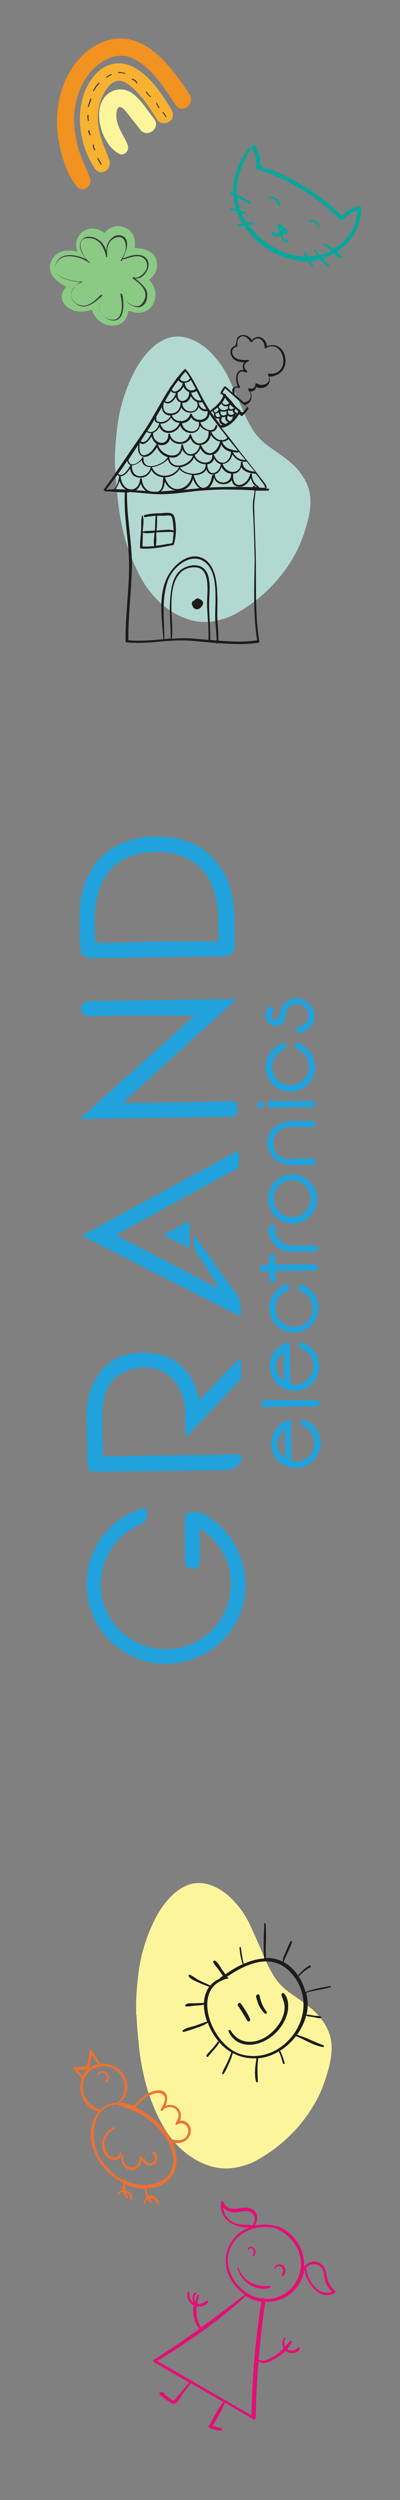 <?xml version="1.0" encoding="utf-8"?>
<!-- Generator: Adobe Illustrator 25.0.1, SVG Export Plug-In . SVG Version: 6.00 Build 0)  -->
<svg version="1.1" id="Layer_1" xmlns="http://www.w3.org/2000/svg" xmlns:xlink="http://www.w3.org/1999/xlink" x="0px" y="0px"
	 viewBox="0 0 113.4 708.7" style="enable-background:new 0 0 113.4 708.7;" xml:space="preserve">
<rect x="0" y="0" width="113.4" height="708.7" fill="#808080" stroke="none"/>
<style type="text/css">
	.st0{fill:#21A2DC;}
	.st1{fill:#B2D8D2;}
	.st2{fill:#FDF59C;}
	.st3{fill:#8ACA85;}
	.st4{fill:#3C3C3B;}
	.st5{fill:#F29220;}
	.st6{fill:#F8B231;}
	.st7{fill:#1D1C1A;}
	.st8{fill:#E30F75;}
	.st9{fill:#00A89C;}
	.st10{fill:#ED7131;}
</style>
<path class="st0" d="M55.2,287.9c-6.2,0-12.2,0-18.2,0c-3.8,0-7.6,0.1-11.4,0.2c-1.6,0-2.6-0.8-2.6-2.1s0.9-2.2,2.5-2.2
	c13.6-0.2,27.1-0.4,40.6-0.6c0.2,0,0.4,0,0.9,0.1l-31.9,29.1c0.6,0.3,1.2,0.4,1.9,0.3c9.6-0.1,19.2-0.3,28.7-0.5
	c1.2,0,1.5,0.3,1.5,1.5c0,2.8,0,2.9-2.8,2.9l-40.6,0.6h-1.2L55.2,287.9z"/>
<path class="st0" d="M52.5,407.2c0-2.3,0-4.3,0-6.3c0-1.1-0.1-2.1-0.2-3.1c-1.5-8.1-8.5-12.1-16.2-9.2c-4.7,1.8-6.7,5.7-7,10.4
	c-0.3,4.3,0,8.6,0.1,12.9c0,1.2,0.8,1,1.4,0.9c7.6-0.1,15.2-0.2,22.7-0.3c4.7-0.1,9.4-0.1,14.1-0.2c1.4,0,1.4,0.5,1,1.5
	c-0.6,1.7-2.1,2.8-3.9,2.9c-1.7,0.1-3.3,0.1-5,0.1c-10.6,0.2-21.3,0.3-31.9,0.4c-2.3,0-2.8-0.4-2.8-2.6c-0.1-4.8-0.2-9.5-0.2-14.3
	c0-3.6,1-7.1,3-10.1c3.6-5.7,9-7.2,15.3-6.6c6.6,0.6,11.4,4.9,13.1,11.5c0.1,0.5,0.3,1.1,0.5,1.9l5.9-6.2c1.9-2.1,3.9-4.1,6-5.9v5.6
	c0,0.4-0.3,0.6-0.5,0.9c-4.9,5.2-9.8,10.4-14.8,15.6C52.9,407,52.7,407.1,52.5,407.2z"/>
<path class="st0" d="M22.6,262.6c-0.2-3.4,0-6.7,0.8-10c2.5-9.4,9.4-14.9,19.5-15.4c6.8-0.3,13.1,1.1,17.9,6.5
	c3.8,4.2,5.3,9.4,5.6,14.9c0.2,3.2,0.1,6.3,0.1,9.5c0.2,1.5-0.9,2.8-2.5,3c-0.2,0-0.4,0-0.5,0c-12.5,0.2-25.1,0.4-37.6,0.5
	c-2.1,0-3.1-1.1-3.2-3.1S22.6,264.6,22.6,262.6z M44.5,266.9h16.2c0.6,0,1.4,0.2,1.3-0.9c-0.2-3.5,0.1-7-0.6-10.5
	c-1.3-6.8-4.8-11.6-11.8-13.4c-2.6-0.6-5.3-0.7-7.9-0.4c-7.5,0.8-12.3,5-14.1,12.3c-1,4-0.7,8-0.7,12c0,0.2,0,0.4,0.1,0.7
	c0,0.1,0.1,0.3,0.2,0.4C27.6,267.6,42.9,266.9,44.5,266.9z"/>
<path class="st0" d="M52.4,436.5c0-1.9,0-3.8,0-5.7c0-1.4,0.7-2.1,2.1-2.2c1.4-0.1,2.8,0.2,4,1c9.2,5.6,13.3,16.8,9.9,27
	c-4.1,11.7-17,17.9-28.8,13.8s-17.9-17-13.8-28.8c2.3-6.6,7.6-11.7,14.2-13.9c1.2-0.4,1.5-0.3,1.6,1.1c0.1,1.9-0.4,2.8-2.2,3.6
	c-9.3,4.2-13.4,15.1-9.2,24.3c3,6.7,9.8,11,17.2,10.8c8.9-0.1,16.4-6.6,17.8-15.4c1.1-7.2-1.4-13.2-7.1-17.8
	c-0.4-0.3-0.8-0.9-1.3-0.6s-0.2,0.8-0.2,1.2c0,2.4,0.1,4.8,0.1,7.2c0,1.7-0.8,2.7-2.1,2.7s-2.1-1-2.2-2.7
	C52.5,440.3,52.5,438.4,52.4,436.5L52.4,436.5z"/>
<path class="st0" d="M61.8,364.7c-1.8-2.9-3.6-5.9-5.6-8.8c-1.1-1.6-1.5-3.6-1.2-5.5c0.5-0.1,0.5,0.4,0.7,0.6
	c3.7,5.1,7.2,10.4,11.1,15.4c1.6,2.1,1.5,4.3,1.4,6.8l-45-22.9l44.5-24.2c0,1.7,0,3.1,0,4.5c0,0.8-0.8,0.9-1.3,1.1l-32.1,17.6
	c-0.4,0.2-0.9,0.5-1.5,0.8c3,1.5,5.8,3,8.7,4.5L61.4,365l0.4,0.1L61.8,364.7z"/>
<path class="st0" d="M90.5,387.3c0,3.9-3.1,7-7,7s-7-3.1-7-7c0-2.8,1.7-5.4,4.4-6.5c1-0.4,1.3-0.3,1.3,0.8c0,3.2,0.1,6.3,0.1,9.5
	c0,1.2,0.5,1.5,1.5,1.4c2.9-0.1,5.1-2.6,5-5.5c-0.1-1.7-1-3.2-2.4-4.1c-0.3-0.2-0.6-0.4-0.9-0.5c-0.8-0.4-0.7-1.1-0.5-1.7
	s0.8-0.1,1.2,0.1C88.8,381.9,90.5,384.4,90.5,387.3z M80.4,391.4v-8.1c-2.2,1.6-2.8,4.6-1.2,6.9C79.6,390.6,80,391,80.4,391.4z"/>
<path class="st0" d="M76.9,409.3c0-2.9,1.8-5.5,4.4-6.6c1-0.4,1.2-0.2,1.2,0.8c0,3.2,0.1,6.3,0.1,9.5c0,1.3,0.6,1.5,1.6,1.4
	c2.2-0.2,4.1-1.7,4.7-3.9c0.6-2.2-0.3-4.5-2.2-5.8c-0.3-0.2-0.6-0.3-0.9-0.5c-0.8-0.4-0.6-1.1-0.4-1.6s0.8-0.1,1.1,0
	c3.6,1.4,5.4,5.5,3.9,9.1s-5.5,5.4-9.1,3.9C78.6,414.8,76.9,412.2,76.9,409.3L76.9,409.3z M80.8,405.2c-2.9,2.4-2.8,6.2,0,8.1V405.2
	z"/>
<path class="st0" d="M82.8,332.9c3.9,0,7,3.1,7.1,6.9c0,3.9-3.1,7-6.9,7.1c-3.8,0-7-3.1-7-6.9c-0.1-3.8,2.9-7,6.7-7.1
	C82.7,332.9,82.7,332.9,82.8,332.9z M82.9,334.6c-2.9,0-5.2,2.2-5.3,5.1s2.2,5.2,5.1,5.3s5.2-2.2,5.3-5.1v-0.1
	C88.1,337,85.8,334.7,82.9,334.6C83,334.7,83,334.6,82.9,334.6z"/>
<path class="st0" d="M89.3,302.5c0,3.9-3.1,7-7,7s-7-3.1-7-7c0-2.8,1.7-5.4,4.3-6.5c0.4-0.2,1-0.8,1.4-0.1c0.3,0.6,0.1,1.3-0.5,1.6
	c-0.1,0-0.1,0.1-0.2,0.1c-3.4,1.9-4.2,5.8-1.7,8.4c1.4,1.5,3.5,2,5.4,1.3c1.9-0.6,3.3-2.3,3.5-4.3c0.3-2.1-0.6-4.1-2.5-5.2
	c-0.3-0.2-0.6-0.3-0.9-0.5c-0.5-0.4-0.6-1.1-0.3-1.6c0.2-0.5,0.7,0,1,0.1C87.5,297,89.3,299.6,89.3,302.5z"/>
<path class="st0" d="M90.3,370.7c0,3.9-3.1,7-6.9,7.1s-7-3.1-7.1-6.9c0-2.8,1.6-5.4,4.2-6.5c0.4-0.2,1.1-0.8,1.4,0
	c0.3,0.6,0.1,1.3-0.5,1.6c-0.1,0-0.1,0.1-0.2,0.1c-2.4,1-3.6,3.6-2.9,6.1c0.6,2.3,2.6,3.9,5,3.9c2.9,0.1,5.3-2.2,5.3-5.1
	c0-1.8-0.9-3.6-2.5-4.5c-0.3-0.2-0.6-0.3-0.9-0.5c-0.8-0.4-0.6-1.1-0.4-1.6s0.8-0.1,1.2,0C88.5,365.4,90.3,367.9,90.3,370.7z"/>
<path class="st0" d="M85.5,328.4c1,0,2,0,3,0c0.6,0,1,0.1,1,0.9s-0.4,0.9-1,0.9c-2,0-4,0.1-6,0.1c-0.9,0-1.7-0.2-2.5-0.5
	c-2.4-0.8-4.1-3.1-4.3-5.6c0-2.6,1.6-4.9,4-5.8c2.9-1.1,6.1-0.5,9.1-0.6c0.7,0,0.5,0.6,0.6,1c0,0.6-0.4,0.7-0.9,0.7
	c-1.6,0-3.2,0-4.8,0c-0.6,0-1.1,0-1.7,0.1c-2.5,0-4.5,2-4.5,4.5s2,4.5,4.5,4.5C83.2,328.4,84.3,328.3,85.5,328.4L85.5,328.4z"/>
<path class="st0" d="M89.2,287.8c0,2.3-1.6,4.4-3.8,4.9c-0.5,0.1-1.2,0.6-1.4-0.5c-0.1-0.8,0.2-1.1,1-1.3c1.7-0.3,2.8-2,2.4-3.7l0,0
	c-0.3-1.7-2-2.8-3.7-2.5c-1.3,0.2-2.3,1.1-2.6,2.4c-0.1,0.4-0.2,0.9-0.2,1.3c-0.1,1.3-1,2.3-2.3,2.4c-1.2,0.3-2.4-0.3-3-1.5
	c-0.7-1.1-0.5-2.6,0.4-3.5c0.3-0.3,0.6-0.9,1-0.3c0.3,0.4,1.1,0.7,0.4,1.3c-0.5,0.5-0.7,1-0.3,1.6c0.2,0.4,0.7,0.6,1.2,0.5
	c0.8-0.2,0.9-0.9,1-1.7c0.4-2.7,3-4.6,5.7-4.2C87.3,283.7,89,285.5,89.2,287.8L89.2,287.8z"/>
<path class="st0" d="M77.3,363.4c-0.8,0.1-1-0.3-0.9-1c0.2-1.4-0.2-2.3-1.9-2c-0.6,0.1-0.9-0.2-0.9-0.9s0.2-1,0.8-0.9
	c1.7,0.3,2.1-0.5,1.9-2c-0.1-0.6,0-1,0.8-1.1s1,0.4,0.9,1.1c-0.2,1.6,0.4,2,2,1.9c2.8-0.1,5.7-0.1,8.6-0.1c0.6,0,1.3-0.3,1.4,0.8
	s-0.8,1-1.4,1c-2.9,0-5.7,0.2-8.6,0.1c-1.5,0-2.2,0.3-1.9,1.9C78.2,362.8,78.3,363.5,77.3,363.4z"/>
<path class="st0" d="M82.4,396.9c4.3,0,6.5,0,7.1,0s1,0.1,1,0.9s-0.3,0.9-1,0.9c-4.8,0-9.5,0.1-14.3,0.2c-0.7,0-1.1-0.1-1.1-1
	c0-0.3,0.1-0.5,0.2-0.7c0.2-0.2,0.4-0.3,0.7-0.3C77.6,396.8,82.4,396.9,82.4,396.9z"/>
<path class="st0" d="M85.7,354.8c-1.5,0.2-3,0.1-4.5-0.1c-2.9-0.6-5-3.1-5.1-6.1c0-0.7,0-1.2,1-1.3s0.9,0.6,0.9,1.2
	c0,2.5,2.1,4.5,5,4.6c1.9,0,3.9,0,5.9,0c0.5,0,1.1-0.1,1.1,0.8s-0.4,1-1.1,1C87.8,354.8,86.7,354.8,85.7,354.8z"/>
<path class="st0" d="M46.3,350.1l7.4-4v7.7L46.3,350.1z"/>
<path class="st0" d="M82.6,312.1c1.8,0,3.7,0,5.6,0c0.6,0,1.2-0.1,1.2,0.8s-0.4,1-1.1,1c-1.4,0-10.7,0.1-11.4,0.1
	c-0.3,0-0.6-0.1-0.9-0.2c-0.2-0.2-0.3-0.4-0.3-0.7c0-0.3,0.1-0.5,0.2-0.7c0.3-0.3,0.7-0.4,1.1-0.3c1.8,0,2.7,0,3,0
	S81.1,312.1,82.6,312.1z"/>
<path class="st0" d="M73.9,312.3c0.7-0.1,0.8,0.3,0.8,0.9c0.1,0.8-0.4,0.8-1,0.9c-0.8,0-0.7-0.5-0.8-1
	C72.9,312.4,73.3,312.3,73.9,312.3z"/>
<path class="st0" d="M61.8,364.7v0.4l-0.4-0.1L61.8,364.7z"/>
<g>
	<path class="st1" d="M32.6,131.9c-0.1-3.5,0.2-7,0.6-10.5c0.3-2.4,0.7-4.7,1.4-7.1c1-3.6,2.4-7.1,4.3-10.4c1.1-1.8,2.3-3.5,4-5.1
		c0.9-0.9,2-1.7,3.2-2.3c2.2-1.2,4.6-1.4,7-0.7c1.7,0.5,3.2,1.3,4.5,2.3c1.6,1.1,2.8,2.5,4,3.9c1.6,2,2.8,4.1,3.8,6.4
		c1.2,2.7,2.4,5.4,3.5,8c0.6,1.4,1.2,2.8,2,4.1c0.8,1.5,1.8,3,3.2,4.3c0.8,0.8,1.7,1.5,2.6,2.1c1.4,1,2.9,2,4.3,3.1
		c1.9,1.4,3.5,3,4.7,4.8c1.4,2.1,2.2,4.3,2.3,6.7c0.1,1.9-0.2,3.8-0.6,5.6c-0.8,3.1-1.8,6.2-3.3,9.2c-2.3,4.4-5.3,8.4-9.2,11.9
		c-2.3,2.1-4.8,3.9-7.6,5.5c-1.3,0.8-2.7,1.4-4.2,1.8c-3.7,1.2-7.4,1.1-11-0.4c-2.4-0.9-4.4-2.3-6.2-3.8c-2.5-2.2-4.4-4.7-5.9-7.4
		c-2.2-4-3.8-8.2-4.9-12.5c-0.8-3.3-1.4-6.5-1.7-9.8c-0.3-2.9-0.6-5.8-0.7-8.7C32.6,132.6,32.6,132.2,32.6,131.9z"/>
</g>
<g>
	<path class="st2" d="M38.6,570.3c-0.1-3.5,0.2-7,0.6-10.5c0.3-2.4,0.7-4.7,1.4-7.1c1-3.6,2.4-7.1,4.3-10.4c1.1-1.8,2.3-3.5,4-5.1
		c0.9-0.9,2-1.7,3.2-2.3c2.2-1.2,4.6-1.4,7-0.7c1.7,0.5,3.2,1.3,4.5,2.3c1.6,1.1,2.8,2.5,4,3.9c1.6,2,2.8,4.1,3.8,6.4
		c1.2,2.7,2.4,5.4,3.5,8c0.6,1.4,1.2,2.8,2,4.1c0.8,1.5,1.8,3,3.2,4.3c0.8,0.8,1.7,1.5,2.6,2.1c1.4,1,2.9,2,4.3,3.1
		c1.9,1.4,3.5,3,4.7,4.8c1.4,2.1,2.2,4.3,2.3,6.7c0.1,1.9-0.2,3.8-0.6,5.6c-0.8,3.1-1.8,6.2-3.3,9.2c-2.3,4.4-5.3,8.4-9.2,11.9
		c-2.3,2.1-4.8,3.9-7.6,5.5c-1.3,0.8-2.7,1.4-4.2,1.8c-3.7,1.2-7.4,1.1-11-0.4c-2.4-0.9-4.4-2.3-6.2-3.8c-2.5-2.2-4.4-4.7-5.9-7.4
		c-2.2-4-3.8-8.2-4.9-12.5c-0.8-3.3-1.4-6.5-1.7-9.8c-0.3-2.9-0.6-5.8-0.7-8.7C38.5,571,38.6,570.7,38.6,570.3z"/>
</g>
<g>
	<g>
		<path class="st3" d="M42.3,79.3c1.4-1,2.3-2.5,2.2-4.4c-0.1-3.5-3.2-4.5-6.3-4.6c0.3-2.5-0.3-4.9-3.1-5.9
			c-2.3-0.8-4.2,0.1-5.5,1.7c-0.3-0.2-0.5-0.4-0.8-0.6c-2-1.1-4.6-0.9-6.1,0.9c-1.3,1.6-1.4,3.4-0.7,5c-2.9-0.8-5.8-0.5-7.3,2.3
			c-1.8,3.4,0.9,6,4.1,7.6c-1.5,1.7-2,3.7,0.1,5.6c2,1.7,4.7,1.7,7.1,0.9c0.9,2.5,2.9,4.5,5.9,4.5c2.9,0,4.2-1.9,4.5-4.2
			c2.8,1,5.7,0.9,7.2-2.3c1-2.1,0.4-4.5-1.1-6.3C42.4,79.4,42.3,79.3,42.3,79.3z"/>
	</g>
	<g>
		<path class="st4" d="M38.3,78.9c2.4,0.5,4.7-3.2,3.5-5.2c-0.7-1.3-2.3-1.6-3.7-1.4c-0.9,0.1-1.7,0.4-2.5,0.7
			c-0.2,0.1-0.5,0.1-0.8,0.2c1.1-2,2.4-5.9-0.7-6.5c-1.2-0.3-2.6,0.7-3.2,1.7c-0.6,0.9-0.8,1.9-0.7,2.9c-0.4-1.3-1-2.4-2.1-3.2
			c-1.1-0.8-2.8-1.4-4.1-0.7c-2.4,1.3-1.1,4.4,0.5,6.1c-2.9-1.4-7.5-2.2-8.7,1.4c-1.3,3.8,4.2,4.9,7.1,5c-2.2,1.2-3.9,4-1.6,6
			c2.7,2.4,5.5-0.1,7.6-2c-0.7,1.3-1.1,2.7-0.6,4.1c0.5,1.3,1.9,2.6,3.3,2.8c3.7,0.6,3.6-4.2,3.2-6.8c0.9,2.1,4.3,4.3,6.1,2.3
			c0.9-1,1.1-2.9,0.6-4.1C40.7,80.9,39.4,79.8,38.3,78.9z M41,84.8c-0.4,0.9-1.1,2-2.1,2c-0.8,0-1.5-0.2-2.2-0.7
			c-1-0.6-1.8-1.5-2.1-2.7c0-0.1-0.2-0.1-0.2-0.1c-0.1-0.1-0.3-0.1-0.3,0.1c0.6,2.2,1.2,7.8-2.7,7.2c-1.4-0.2-2.7-1.4-3.1-2.7
			c-0.5-1.5,0-2.9,0.7-4.1c0.1-0.1-0.1-0.2-0.2-0.2c0-0.1-0.1-0.1-0.2,0C27,85,25.4,87,23,86.6c-1.5-0.3-2.7-1.4-2.8-3
			c-0.1-1.8,1.6-3.1,3-3.6l0,0c0.1,0,0.2-0.2,0.1-0.2c0,0-0.1-0.1-0.1,0l0,0c-2.5,0-9.3-1.1-7.2-5.2c1.7-3.2,6.5-1.9,9-0.3
			c0.1,0.1,0.1,0.1,0.2,0.2h0.1l0,0c0.1,0.1,0.3-0.1,0.1-0.2c-0.1-0.1-0.2-0.1-0.3-0.2c-1.9-1.7-4.2-6.9,0.4-6.6
			c2.8,0.2,4.1,2.9,4.6,5.3c0,0.1,0.2,0.1,0.2,0.1c0.1,0,0.1-0.1,0.1-0.1c-0.2-2.3,0.1-4.8,2.7-5.5c2.2-0.6,2.8,1.9,2.5,3.5
			c-0.2,1.1-0.8,2.1-1.4,3c-0.1,0.1,0,0.2,0.1,0.2c0,0,0,0,0.1,0s0.1,0,0.2,0c0,0,0,0,0-0.1c0.1-0.1,0-0.2-0.1-0.2c0,0,0,0,0-0.1
			c0.4-0.1,1.1-0.2,1.3-0.3c0.3-0.1,0.7-0.2,1-0.3c1.1-0.3,2.4-0.6,3.4-0.1c1.5,0.7,1.9,2.4,1.1,3.8c-0.6,1-2.1,2.4-3.4,1.9
			c-0.1,0-0.1,0-0.2,0.1c-0.1,0-0.2,0.2,0,0.3C39.5,80.2,42,82.3,41,84.8z"/>
	</g>
</g>
<g>
	<g>
		<g>
			<path class="st5" d="M29.2,11.9c-9.4,3.8-13.6,14.8-13,24.3c0.4,5.5,2.1,12.2,5.5,16.6c1.6,2.1,4.6,0,3.8-2.3
				c-0.9-2.6-2.3-5.1-3.1-7.8c-0.8-2.6-1.3-5.4-1.4-8.2c-0.1-5,1.4-10.1,4.6-14c2.8-3.4,7.6-6,11.9-4C43,19,46.6,25,49.8,29.8
				c1.8,2.7,5.7-0.5,3.9-3.1C48.4,18.7,40.3,7.5,29.2,11.9z"/>
		</g>
		<g>
			<path class="st6" d="M26.6,21.6c-5.9,7.1-4.7,19,0.4,26.3c1.6,2.3,4.8,0,4-2.4c-1.2-3.6-2.9-6.7-3.2-10.5
				c-0.3-3.2,0.3-6.6,2.1-9.3c0.8-1.3,2-2.7,3.6-2.8c1.5-0.1,2.9,0.9,3.9,1.8c2.9,2.5,5.2,6.1,7.2,9.3c0.7,1.2,2.5,1.1,3.5,0.4
				c1.2-0.9,1.1-2.4,0.4-3.5c-2.5-4.1-5.7-9-10-11.5C34.3,16.8,29.7,17.8,26.6,21.6z"/>
		</g>
		<g>
			<path class="st2" d="M29.4,27.9c-3.1,4.5-0.3,13.3,4.4,15.7c1.5,0.8,3-1.1,2.4-2.5c-1.2-3.1-3.8-5.9-3.1-9.6
				c0.5-2.4,2.2-0.5,3,0.6c1.2,1.6,2.5,3.1,3.7,4.7c2,2.5,5.9-0.6,3.9-3.1s-3.9-5.8-6.6-7.5C34.6,24.6,31.2,25.3,29.4,27.9z"/>
		</g>
	</g>
	<g>
		<path class="st4" d="M27.6,45c0.3,0.5,0.6,1.1,0.9,1.6c0.1,0.2,0.3,0,0.3-0.1c-0.3-0.5-0.6-1.1-0.9-1.6
			C27.7,44.7,27.5,44.8,27.6,45z"/>
	</g>
	<g>
		<path class="st4" d="M26.3,41.1c0,0.6,0.1,1.1,0.5,1.5c0.1,0.1,0.3,0,0.2-0.2c-0.3-0.4-0.4-0.9-0.4-1.3
			C26.5,40.9,26.3,40.9,26.3,41.1z"/>
	</g>
	<g>
		<path class="st4" d="M25,37.1c0,0.4,0.2,0.8,0.4,1.2c0.1,0.2,0.3,0.1,0.3-0.1c-0.2-0.4-0.3-0.7-0.3-1.2C25.2,36.9,25,36.9,25,37.1
			z"/>
	</g>
	<g>
		<path class="st4" d="M24.8,32.6c-0.1,0.5,0,1.1,0.1,1.6c0,0.2,0.3,0.1,0.3,0c-0.1-0.5-0.1-1-0.1-1.5
			C25.1,32.5,24.8,32.5,24.8,32.6z"/>
	</g>
	<g>
		<path class="st4" d="M25.6,28l-0.7,2.1c-0.1,0.2,0.2,0.3,0.3,0.1c0.2-0.7,0.5-1.4,0.7-2.1C25.9,27.9,25.6,27.8,25.6,28z"/>
	</g>
	<g>
		<path class="st4" d="M28,23.5c-0.7,0.6-1.2,1.3-1.6,2.1c-0.1,0.2,0.2,0.3,0.3,0.1c0.4-0.8,0.9-1.4,1.5-2
			C28.3,23.6,28.1,23.4,28,23.5z"/>
	</g>
	<g>
		<path class="st4" d="M31.5,21c-0.5,0.2-1,0.5-1.4,0.8c-0.1,0.1,0,0.3,0.2,0.2c0.4-0.3,0.9-0.6,1.4-0.8C31.8,21.2,31.7,21,31.5,21z
			"/>
	</g>
	<g>
		<path class="st4" d="M35.5,20.7c-0.6-0.2-1.3-0.3-1.9-0.3c-0.2,0-0.1,0.3,0,0.3c0.6,0,1.2,0,1.8,0.2C35.6,21,35.7,20.8,35.5,20.7z
			"/>
	</g>
	<g>
		<path class="st4" d="M37.6,22.3c-0.2-0.1-0.3,0.2-0.1,0.3c0.5,0.2,0.9,0.5,1.2,1c0.1,0.2,0.3,0,0.2-0.2
			C38.7,22.9,38.2,22.5,37.6,22.3z"/>
	</g>
	<g>
		<path class="st4" d="M41.6,26c-0.1-0.1-0.3,0-0.2,0.2c0.3,0.5,0.7,0.9,1.2,1.3c0.1,0.1,0.3-0.1,0.2-0.2
			C42.2,26.9,41.9,26.5,41.6,26z"/>
	</g>
	<g>
		<path class="st4" d="M44.3,29.3c0.1,0.5,0.4,0.9,0.7,1.3c0.1,0.1,0.3,0,0.2-0.2c-0.3-0.4-0.5-0.8-0.7-1.2
			C44.5,29,44.2,29.1,44.3,29.3z"/>
	</g>
	<g>
		<path class="st4" d="M46.3,31.8c-0.1-0.1-0.3,0-0.2,0.2c0.3,0.3,0.6,0.7,0.8,1.1c0.1,0.2,0.3,0.1,0.3-0.1
			C46.9,32.6,46.7,32.2,46.3,31.8z"/>
	</g>
</g>
<g>
	<g>
		<path class="st7" d="M80.9,101.5c-0.4-2.7-2.7-4.5-5.2-3.3c-0.2-2.3-2.6-3.7-4.3-1.8c-0.7-0.9-1.6-1.6-2.9-1.4
			c-0.5,0.1-1,0.4-1.2,0.8c-0.2,0.3-0.5,2.2-0.6,2.2c-1.5,0.4-1.7,2.1-0.9,3.2c0.7,1.2,2.1,1.5,3.5,1.5c-0.6,0.6-0.6,1.5-0.2,2.2
			c-2.3-0.3-2.6,2.6-1.7,4.6c-1.2,0-1.9,0.8-1.4,1.9c-0.7-0.6-1.3-1.2-2-1.8c-0.2-0.1-0.3-0.1-0.5,0.1c-0.4,0.5-0.7,1-1,1.6
			c-0.1,0.2,0.1,0.5,0.3,0.4c0.2,0.2,0.4,0.3,0.5,0.5c-0.4,1.1-1.1,1.9-1.9,2.7c-0.6,0.6-1.3,1-1.8,1.6c-0.3-0.5-0.7-1-1-1.6
			c-2.1-3.4-3.4-7.1-5.9-10.2c-0.1-0.1-0.3-0.1-0.4,0c-0.7,0.7-1.3,1.4-1.9,2.2c-0.1,0-0.2,0-0.2,0.1c0,0,0,0,0,0.1
			c-0.6,0.8-1.2,1.7-1.8,2.5c-0.1,0-0.2,0.1-0.2,0.2v0.1c-2.2,3.4-4.1,7.1-6.2,10.5c-1.9,3-4,5.9-6,8.9c-2.2,3.2-4.3,6.4-6.6,9.5
			c-0.1,0.2,0.2,0.4,0.3,0.3c0,0.1,0.1,0.2,0.2,0.2c1.8,0,3.7,0.3,5.5,0.3c-0.4,6.9,1.2,13.8,1.2,20.7c0,7.2-1.1,14.3-1,21.5
			c0,0.2,0.1,0.3,0.3,0.3c3.1,0.3,6.1,0.1,9.2-0.2c3.3-0.3,6.4-0.5,9.7-0.2c2.1,0.2,4.3,0.4,6.5,0.6c0.1,0.2,0.3,0.2,0.4,0
			c3.9,0.3,7.7,0.5,11.6-0.1c0.2,0,0.3-0.2,0.2-0.4c-1.3-8.1-0.8-16.3-1-24.5c-0.1-4.1-0.3-8.3-0.4-12.4c-0.1-1.4,0-2.8,0.2-4.2
			c0-0.4,0.2-1.1,0.1-1.6c1.2,0,2.4,0,3.6,0c0.4,0,0.4-0.6,0-0.6c-0.2,0-0.5,0-0.7,0c0.2,0,0.3-0.2,0.3-0.5
			c-0.3-0.9-1.1-1.7-1.7-2.5c-2.4-3.2-5-6.3-7.4-9.5c-1.2-1.6-2.5-3.2-3.7-4.7c2.2-0.3,3.9-2.1,5-3.9c0.2,0.2,0.4,0.3,0.6,0.5
			c0.1,0.1,0.3,0,0.3,0c0.6-0.6,1.2-1.2,1.7-2c0.1-0.1,0-0.3-0.1-0.4c-0.3-0.2-0.6-0.4-0.9-0.7c1.8-0.4,2.4-2.3,1.5-3.8
			c0.9,0,1.6-0.4,1.7-1.3c2.1,1,4.6-0.6,3.7-2.9C79.5,106.6,81.3,104.4,80.9,101.5z M63.8,112.7c0.3,0.6,0.8,1.1,1.2,1.6
			c-0.7,0.6-1.6,0.6-2-0.2C63.3,113.7,63.6,113.2,63.8,112.7z M65.3,114.7c0.3,0.4,0.7,0.7,1.1,1l0,0c-0.4,0.2-1.3,0.7-1.4-0.1
			C64.9,115.3,65.1,115,65.3,114.7z M62.8,114.4c0.4,0.8,1.1,0.9,1.9,0.7c-0.1,0.3-0.1,0.5-0.1,0.8h-0.1c-1,0.6-2,0.5-2.5-0.6
			C62.2,115,62.5,114.7,62.8,114.4z M62.5,116.5c0.5,0.3,1.1,0.3,1.7,0c-0.1,0.3,0,0.7,0.1,0.9l0,0
			C63.2,118.2,62.4,117.7,62.5,116.5z M62.5,118c-0.3,0.2-0.6,0.3-0.9,0.2c-0.4-0.1-0.5-0.6-0.5-1c0.3,0,0.6-0.1,0.9-0.3
			C62.1,117.4,62.3,117.7,62.5,118z M61.7,115.5c0.1,0.2,0.2,0.4,0.3,0.6c-0.2,0.3-0.3,0.5-0.6,0.7c-0.5,0.3-0.7-0.1-0.8-0.5
			C61,116.1,61.4,115.8,61.7,115.5z M58.8,116.5L58.8,116.5L58.8,116.5c0.6,2.8-3.7,3.5-4.4,0.9c-0.1-0.2-0.4-0.2-0.5,0
			c-0.3,1.2-1.4,1.9-2.5,2c-0.1-0.1-0.3-0.2-0.4,0c-1-0.1-1.9-0.6-2.3-1.7l0,0c1.3-0.1,2.3-1,2.7-2.2c1,2,4.3,2,4.9-0.1
			C56.9,116.3,57.8,116.8,58.8,116.5z M40.2,135.8c0-0.3-0.5-0.3-0.5,0c-0.1,1.6-1.1,3.2-2.9,2.9c-1.7-0.3-2.5-2.1-2.6-3.7
			c1,0,2.1-1.2,2.7-2.2c0.1,1.4,1,2.5,2.6,2.6c1.5,0.2,2.9-0.8,3.4-2.2c0.7,1.3,2,2,3.4,2.1c-0.2,1.3,0,3.1-1.2,3.9
			c-0.1,0.1-0.3,0.1-0.5,0.2c-0.7,0-1.3,0-1.9-0.1c-0.3-0.1-0.5-0.2-0.8-0.3C40.8,138.3,40.3,137,40.2,135.8z M41.4,139.2
			c-1-0.1-2-0.2-2.9-0.2c0.7-0.4,1.1-1.1,1.4-1.9C40.2,138,40.7,138.7,41.4,139.2z M37.4,131.9c0.9,0,2.1-0.7,2.8-1.5
			c0.1,1.4,1.2,2,2.5,2v0.1c-0.3,1.5-1.4,2.4-2.9,2.5C38,135,37.3,133.5,37.4,131.9L37.4,131.9z M48,129.7v-0.1
			c0.2,0,0.4,0.1,0.6,0.1c1.7,0.2,2.7-0.9,3.1-2.3c0.4,0.9,1.1,1.6,2.2,1.8c0.3,0,0.6,0,0.8,0C53.8,132,48.4,133.5,48,129.7z
			 M55,129.7c0.6,1.2,2,1.9,3.3,1.9v0.1c0.1,3.4-5.9,3.2-7.2,0.9c0,0,0,0,0-0.1C52.7,132.2,54.4,131.2,55,129.7z M50.8,132.4
			C50.8,132.5,50.8,132.5,50.8,132.4c-1.5,3-6.4,3.5-7.7,0.1l-0.1-0.1c1.6-0.1,3.6-1.1,4.6-2.2C48,131.8,49.3,132.5,50.8,132.4z
			 M46.7,136.5c0.6,1.3,1.6,2.3,3,2.5c-1.3,0.1-2.6,0.2-3.9,0.3c-0.1,0-0.1,0-0.2,0C46.4,138.7,46.6,137.6,46.7,136.5z M46.8,135.3
			c1.6,0,3.2-0.9,4.1-2.3c0.7,0.9,2.1,1.5,3.5,1.6l0,0c-0.2,2-1.6,3.7-3.7,4C48.7,138.9,47.3,137.2,46.8,135.3z M54.7,135.7
			c0.4,1.1,1,2.2,2,2.7c-0.3,0-0.6,0-0.9,0.1c-1.2,0.1-2.5,0.2-3.7,0.4C53.4,138.3,54.4,137.1,54.7,135.7z M54.9,134.7
			c1.6,0,3.1-0.5,3.6-1.7c0.3,0.9,0.9,1.6,1.9,1.5c0.1,0,0.1,0,0.1,0c0,0.1,0,0.1,0,0.2c-0.1-0.1-0.3,0-0.4,0.2
			c-0.2,1.4-0.8,3.3-2.5,3.4C56.1,138.2,55.3,136,54.9,134.7z M58.8,132.3c0-0.2,0-0.4,0-0.6c0-0.1,0-0.1,0-0.1
			c0.9-0.1,1.6-0.6,1.9-1.6c0.4,0.8,1.1,1.4,1.9,1.6l0,0c-0.2,1.1-0.7,2-1.7,2.4C59.6,134.5,59,133.3,58.8,132.3z M62.8,132.4
			c0.7,1.2,1.8,1.9,2.9,1.9c-0.1,0-0.2,0.1-0.2,0.2c0,0.1,0,0.2,0,0.3c-0.3,2.8-4.6,2.6-4.6-0.4C61.9,134.2,62.5,133.3,62.8,132.4z
			 M60.7,129c-0.1-0.3-0.5-0.2-0.5,0.1c0,3.1-4.4,2.3-5-0.1c0.7-0.4,1.3-1.1,1.6-1.9c0.7,1.3,1.8,2.2,3.4,1.8
			c1.4-0.3,2.2-1.6,2.5-2.9c0.6,1.2,1.6,1.8,2.8,2.1v0.1c-0.1,1.2-0.7,2.4-1.8,2.9C62.2,131.5,61.1,130.2,60.7,129z M60.4,128.2
			c-1.6,0.9-2.8-0.7-3.4-2v-0.1c0.1,0,0.1,0,0.2,0c1.4-0.2,2.3-1.5,2.6-2.8c0.6,1,1.5,1.7,2.6,1.9C62.1,126.4,61.5,127.5,60.4,128.2
			z M57.2,125.6c-1.6,0.5-2.6-0.9-3-2.3c-0.1-0.3-0.4-0.2-0.5,0c-0.7,2.8-4.9,2.7-5.5-0.2c-0.1-0.3-0.5-0.2-0.5,0.1
			c0,3.6-4.5,2.7-4.3-0.5c0.8-0.3,1.4-0.9,1.8-1.7c1.2,2.7,4.7,2,5.9-0.4c0.9,2.7,5.1,3,5.6,0.1c0.6,0.8,1.5,1.4,2.4,1.5
			C59.3,123.7,58.7,125.1,57.2,125.6z M45.4,120.1c1.2,0.1,2.4-0.6,3.1-1.7c0.5,0.9,1.4,1.4,2.4,1.5c-0.9,2.5-4.5,3.4-5.4,0.3
			C45.5,120.2,45.5,120.1,45.4,120.1z M56.4,119.8c0.3,3.5-4.3,3.1-4.8,0.2c1.1-0.1,2.1-0.7,2.6-1.7c0.5,0.9,1.4,1.3,2.3,1.3
			C56.4,119.6,56.3,119.7,56.4,119.8z M50.3,111.3c0.7-0.3,1.3-0.9,1.7-1.7c0.3,0.7,0.9,1.3,1.6,1.5c0.1,1.1-0.3,2.1-1.5,2.5
			c-1.4,0.4-1.9-1-1.7-2.1C50.4,111.4,50.4,111.3,50.3,111.3z M56,114.5c0.3,2.9-4.3,2.8-4.3-0.2c0-0.1,0-0.1,0-0.1
			c0.1,0,0.1,0,0.2,0c1.2,0,1.9-0.9,2.2-1.9c0.4,0.8,1.1,1.4,1.8,1.7c0,0,0,0,0,0.1S55.9,114.3,56,114.5z M57.5,114.2
			c0.3,0.6,0.7,1.2,1,1.8c-1,0.2-1.8-0.6-2.1-1.5c0-0.1,0-0.3-0.1-0.4c0.3,0,0.6,0,1-0.1C57.4,114,57.5,114.1,57.5,114.2z
			 M57.1,113.5c-1.5,0.3-2.5-0.9-2.9-2.2c0.5,0,1.1-0.1,1.5-0.5C56.2,111.6,56.6,112.6,57.1,113.5z M54.1,107.7
			c0.5,0.8,0.9,1.7,1.4,2.5c-1.4,1.2-3.1,0-3.1-1.7C53,108.5,53.8,108.2,54.1,107.7z M52.6,105.4c0.5,0.6,0.9,1.2,1.3,1.9
			c-0.2,0.1-0.3,0.3-0.5,0.5c-0.3,0.2-0.6,0.3-0.9,0.3c-0.1,0-0.1,0-0.2,0c-0.1,0-0.2,0-0.2,0c-0.5,0-0.9-0.3-1.1-0.7
			C51.4,106.7,51.9,106,52.6,105.4z M50.6,107.8c0.3,0.4,0.7,0.7,1.2,0.8c-0.1,0.8-0.6,1.5-1.3,2c-0.7,0.6-1.5,0.5-1.8-0.2
			C49.3,109.5,49.9,108.6,50.6,107.8z M48.5,110.8c0.2,0.5,0.7,0.7,1.4,0.6c-0.4,1.2-1.7,3.2-3.1,2.3
			C47.3,112.8,47.9,111.8,48.5,110.8z M46.4,114.3c0.1-0.1,0.1-0.2,0.2-0.3c1.1,1,2.6-0.2,3.3-1.5c0.1,0.8,0.6,1.4,1.4,1.6
			c-0.1,0-0.1,0.1-0.1,0.2c-0.1,1.8-1.2,3-3,2.9C46.4,117.2,46.1,115.7,46.4,114.3z M44.2,118.3c0.6-1,1.1-1.9,1.7-2.9
			c0,1.1,0.6,2.1,2.1,2.4c0.1,0,0.3,0,0.4,0l0,0c-0.4,1-1.3,1.6-2.3,1.8c-0.9,0.2-2.2-0.1-1.7-1.2C44.3,118.3,44.2,118.3,44.2,118.3
			z M42.3,121.4c0.6-0.9,1.1-1.8,1.6-2.7c-0.2,0.8,0.4,1.2,1.3,1.3c-0.1,0-0.1,0.1-0.1,0.2c-0.4,1.4-1.8,2.9-3.3,2
			C41.9,121.9,42.1,121.7,42.3,121.4z M41.6,122.4c0.4,0.3,0.8,0.4,1.3,0.4c-0.5,1.2-1.8,3.2-3,2.3C40.4,124.2,41,123.3,41.6,122.4z
			 M39.6,125.5C39.6,125.5,39.6,125.4,39.6,125.5c1.2,1.1,2.6-0.5,3.4-1.8c0.3,1.3,1.2,2.4,2.6,2.5c1.4,0.1,2.3-0.7,2.6-1.9
			c1.2,2.1,4.6,2.1,5.8-0.1c0.4,1.1,1.3,2,2.6,2c0,0,0,0,0,0.1c-0.3,1.2-0.9,2.1-2.1,2.4c-1.6,0.4-2.4-1.2-2.6-2.5
			c0-0.3-0.5-0.3-0.5,0c-0.1,4.5-5.6,3.3-6.6-0.1c-0.1-0.2-0.3-0.3-0.5-0.1c-0.7,1.2-1.6,2.6-3.1,3
			C39.3,129.5,39.5,126.7,39.6,125.5z M39.2,126.1c-0.2,1.4,0,3.1,1.5,3.4c1.6,0.2,3-1.4,3.8-2.7c0.6,1.4,1.7,2.4,3.1,2.8
			c0,0-0.1,0-0.1,0.1c-1.3,2.1-7.1,4.2-6.8,0.1c0-0.2-0.3-0.3-0.4-0.1c-0.6,1.4-3.5,3.2-3.9,0.7l0,0
			C37.3,128.9,38.3,127.5,39.2,126.1z M36.1,130.6c0.1,0.7,0.4,1.1,0.9,1.2c-0.5,1.1-2.3,3.8-3.5,2.5
			C34.4,133.1,35.2,131.9,36.1,130.6z M30.1,138.8C30.1,138.8,30.1,138.9,30.1,138.8c1.1-1.4,2.1-2.8,3.2-4.2
			c0.1,0.2,0.3,0.3,0.5,0.4c-0.3,1.4-0.5,2.7-1.5,3.7C31.5,138.7,30.8,138.8,30.1,138.8z M32.6,138.7c0.7-0.7,1-1.5,1.3-2.4
			c0.3,1.1,0.9,2,1.8,2.5C34.7,138.7,33.7,138.7,32.6,138.7z M59.1,181.4c-1.5-0.1-3.1-0.3-4.6-0.4c-1.9-0.1-3.8-0.1-5.8,0.1
			c0.4-2.8-0.1-5.9-0.1-8.7c0-3.3,0.1-7.4,2.5-10c1.2-1.3,3.2-1.8,4.9-1.5c2.2,0.4,2.7,3,2.8,4.9s-0.1,3.7-0.1,5.6
			C58.8,174.7,59.2,178,59.1,181.4z M59.6,181.4c0.1-3.6-0.4-7.1-0.3-10.7c0-2,0.3-4.1,0-6.1c-0.2-1.6-0.8-3.3-2.4-4
			c-1.6-0.7-3.6-0.3-5.1,0.6c-3,1.8-3.4,6.2-3.6,9.3c-0.2,3.5,0.2,7,0.2,10.5c-0.6,0-1.2,0.1-1.8,0.2c0-5.6-0.9-11.2,1-16.6
			c1.4-4.1,7.2-8.7,11.1-4.7c2.4,2.5,2.4,7,2.4,10.2c0,1.5-0.1,3-0.1,4.6c0,2.3,0.4,4.6,0.4,6.9C60.8,181.5,60.2,181.5,59.6,181.4z
			 M72.9,181.5c-3.6,0.6-7.3,0.4-11,0.1c0.1-2.5-0.3-4.9-0.3-7.4c0-1.9,0.1-3.8,0-5.7c-0.1-3.3-0.5-7.8-3.5-9.9
			c-4-2.6-8.5,1.1-10.4,4.5c-3,5.3-1.8,12.3-1.4,18.1c-3.3,0.3-6.6,0.6-9.9,0.3c-0.1-7.1,0.9-14.1,1-21.2c0-6.9-1.5-13.8-1.4-20.7
			c0.2,0,0.5,0,0.7-0.1l0,0c2.9,0.1,5.8,0.6,8.8,0.6c3.3,0,6.7-0.5,10-0.9c3.5-0.3,6.9-0.5,10.4-0.4c2.1,0,4.1,0.1,6.2,0.2
			c0.1,0.8-0.2,2-0.3,2.6c-0.2,1.6-0.1,3.2,0,4.8c0.2,4.1,0.3,8.2,0.4,12.3C72.1,166.2,71.7,173.9,72.9,181.5z M72.4,138.1
			c0-0.1-0.1-0.1-0.1-0.2c-0.2-0.3-0.7-0.1-0.6,0.2c-4.1-0.1-8.3-0.1-12.4,0.1c0.8-0.7,1.2-1.9,1.4-2.9c0.4,2.3,3.8,2.6,5,0.8
			c0.2,1.1,0.9,1.9,2.2,1.9c1.5,0,2.6-1.2,3.2-2.5c0.3,1.1,0.8,2.1,1.8,2.6C72.7,138.1,72.5,138.1,72.4,138.1z M73.8,136
			c0.3,0.4,0.6,0.8,0.9,1.2c0.1,0.2,0.2,0.3,0.3,0.5c0,0,0.1,0.1,0.1,0.2c-0.1,0.1-0.1,0.3,0.1,0.3c0.1,0,0.1,0.1,0.2,0.1
			c-0.7,0-1.3,0-2-0.1c0-0.1,0-0.2-0.1-0.3c-1.3-0.9-1.8-1.8-1.9-3.4c0-0.3-0.4-0.4-0.5-0.1c-0.3,1.4-1.2,2.6-2.6,3
			c-1.7,0.5-2.3-1.2-2.2-2.6c0-0.1,0-0.2,0-0.3s-0.1-0.2-0.2-0.2c1.1,0,2.1-0.6,2.5-1.9c0.7,1.4,2.5,1.8,4.1,1.9
			C73,134.9,73.4,135.4,73.8,136z M69.9,130.8c0.7,0.9,1.4,1.7,2.1,2.6c0.1,0.1,0.2,0.2,0.3,0.3c-1.7-0.1-3.5-0.7-3.5-2.6
			c0-0.3-0.5-0.3-0.5,0c0,3.6-4.2,3.4-5.2,0.4l0,0c0.1,0,0.2,0,0.3,0c1.4-0.3,2.2-1.4,2.5-2.7c0.8,1.4,2.2,2.2,3.9,2.1
			C69.8,130.9,69.8,130.9,69.9,130.8z M64.8,124.5c1.6,2,3.2,4,4.8,5.9c-1.7,0-2.9-0.8-3.6-2.3c0.4,0.1,0.8,0.2,1.3,0.2
			c0.3,0,0.5-0.4,0.1-0.5c-1.9-0.3-3.7-0.6-4.4-2.6C63.6,125.2,64.2,125,64.8,124.5L64.8,124.5z M64.1,123.6
			c0.1,0.2,0.3,0.3,0.4,0.5c0,0-0.1,0-0.1,0.1c-0.5,0.4-1,0.6-1.5,0.6c-0.1-0.2-0.3-0.2-0.4,0c-1.1-0.2-2.1-1.2-2.6-2.4
			c0.8,0,1.5-0.5,1.7-1.6c0.1-0.3-0.4-0.5-0.5-0.1c-0.6,2.4-3.7,0.9-4.2-0.8c0-0.1-0.1-0.1-0.2-0.2c1.3,0,2.6-0.9,2.7-2.3
			C60.8,119.4,62.5,121.5,64.1,123.6z M62.8,120.5c-0.1,0-0.2,0.1-0.2,0.1c-1-1.3-1.9-2.5-2.8-3.8c0.2-0.1,0.4-0.2,0.5-0.3
			c0.1,0.3,0.2,0.5,0.4,0.6c-0.1,0.5,0,1.1,0.4,1.4c0.4,0.2,0.7,0.2,1.1,0.1c-0.2,0.7,0,1.4,0.8,1.8C63.1,120.4,63,120.5,62.8,120.5
			z M63.8,120.2c0-0.1-0.1-0.2-0.2-0.2c-0.9-0.3-1.1-1-0.6-1.8c0.3,0.1,0.6,0.1,0.9-0.1c-0.1,0.7,0,1.3,0.8,1.5l0,0
			C64.5,119.9,64.2,120.1,63.8,120.2z M65.9,118.8L65.9,118.8c-0.3,0.3-0.6,0.5-0.8,0.7c0-0.1,0-0.1-0.1-0.2
			c-0.2-0.1-0.4-0.3-0.5-0.4c-0.2-0.3,0-0.8,0.1-1.1c0,0,0,0,0.1,0.1c0.4,0.3,1,0.3,1.5,0.1c-0.2,0.2-0.4,0.4-0.3,0.7
			C65.8,118.7,65.8,118.8,65.9,118.8z M65.5,117.6c-0.8,0.1-1-0.7-0.8-1.4c0.3,0.4,0.9,0.3,1.3,0.1c-0.1,0.4,0.1,0.6,0.4,0.9
			C66.2,117.4,65.9,117.6,65.5,117.6z M66.7,117.9c0.1-0.2,0.1-0.3,0.1-0.5c0.1,0,0.1,0.1,0.2,0.1C66.9,117.7,66.8,117.8,66.7,117.9
			z M67.3,117.2c-0.5-0.4-1-0.4-0.6-1.2v-0.1c0.1,0,0.1,0.1,0.2,0.1c0.2,0.2,0.4,0.4,0.6,0.6C67.5,116.8,67.4,117,67.3,117.2z
			 M69.3,116.4c-0.4,0.4-0.4,0.7-1,0.3c0,0-0.1,0-0.1-0.1s0-0.2-0.1-0.3c-0.4-0.3-0.8-0.7-1.2-1c-0.2-0.2-0.3-0.4-0.5-0.6
			c-0.7-0.9-1.4-1.7-2.2-2.5c-0.1-0.1-0.2-0.3-0.2-0.4c-0.1-0.2-0.3-0.2-0.4-0.1c-0.2-0.1-0.3-0.3-0.5-0.4c0.2-0.4,0.5-0.8,0.7-1.2
			c2.1,1.7,4,3.7,6.2,5.3C69.8,115.8,69.5,116.1,69.3,116.4z M76.2,105.9c-0.2,0-0.3,0.3-0.2,0.4c1.2,2.2-1.4,3.5-3.2,2.4
			c-0.2-0.1-0.4,0-0.4,0.2c0,1.1-0.8,1.4-1.7,1.2c-0.3-0.1-0.5,0.3-0.3,0.5c1.2,1.2,0.8,3.2-1,3.4c-0.1,0-0.1,0.1-0.2,0.1
			c-1-0.8-1.9-1.6-2.8-2.5c0.1,0,0.2-0.1,0.1-0.2c-0.2-1.4,0.2-1.8,1.2-1.4c0.2,0.1,0.4-0.2,0.3-0.4c-1-1.6-1.1-5.3,1.7-4
			c0.3,0.1,0.5-0.3,0.3-0.5c-1.1-0.8-1-2.2,0.4-2.6c0.3-0.1,0.2-0.5-0.1-0.5c-0.9,0.1-1.8,0.1-2.8-0.2c-1.8-0.5-2.5-3-0.4-3.5
			c0.1,0,0.2-0.1,0.2-0.3c-0.1-1,0-2,0.9-2.5c1.1-0.7,2.3,0.6,2.8,1.4c0.1,0.2,0.3,0.2,0.5,0c1.5-2.1,3.6-0.4,3.5,1.6
			c0,0.2,0.2,0.3,0.4,0.2c2.4-1.4,4.3,0.2,4.8,2.6C80.8,104.2,79,106.3,76.2,105.9z"/>
	</g>
	<g>
		<path class="st7" d="M56.7,169.9c-0.1-0.1-0.2-0.1-0.3-0.2c-0.5-0.2-1,0.1-1.3,0.5c-0.3,0.1-0.6,0.3-0.7,0.7
			c-0.1,0.5,0.2,1,0.5,1.4c0.3,0.3,0.7,0.5,1.1,0.4c0.1,0,0.2,0,0.3-0.1c0.1,0,0.3-0.1,0.4-0.2c0.4-0.3,0.7-0.7,0.8-1.1
			C57.8,170.6,57.3,170.2,56.7,169.9z"/>
	</g>
	<g>
		<path class="st7" d="M49.8,148.7c-0.1-0.8-0.2-2.5-0.9-3c-0.8-0.5-2.3-0.3-3.1-0.2c-1.6,0-3.3,0.1-4.8,0.5
			c-0.4,0.1-0.2,0.7,0.2,0.6c1-0.2,1.9-0.3,2.9-0.4c-0.1,1.4-0.1,2.8-0.2,4.2c-0.5,0-1,0.1-1.5,0.1c-0.6,0-1.3,0-1.9,0.2
			c0-0.2,0-0.4,0-0.6c0.1-1.1,0.4-3-0.1-4h-0.1c-0.4,1.2-0.2,2.8-0.3,4c-0.1,1.7-0.3,3.4-0.3,5.1c0,0.2,0.1,0.3,0.3,0.3
			c3.1,0.2,6.1-0.4,9.1-1c0.1,0,0.2-0.1,0.2-0.2C49.8,152.5,50,150.6,49.8,148.7z M44.5,146.2c0.7,0,1.3,0,1.9,0
			c0.6,0,1.5-0.2,2.1,0.1c0.4,0.2,0.6,2.1,0.6,2.5c0.1,0.6,0.1,1.1,0.1,1.7c-0.6-0.6-3-0.2-3.4-0.2c-0.5,0-0.9,0.1-1.4,0.1
			C44.5,149,44.6,147.6,44.5,146.2z M40.4,154.9c0-1.3,0.1-2.6,0.1-3.9c1,0.3,2.2,0.1,3.3,0c-0.1,1.3-0.3,2.6-0.1,3.8
			C42.6,154.9,41.5,155,40.4,154.9z M48.9,153.8c-0.1,0.3-1.2,0.4-1.4,0.4c-1.1,0.2-2.2,0.4-3.3,0.5c0.2-1.2,0.1-2.4,0.1-3.6
			c0-0.1,0-0.1,0-0.2c0.1,0,0.2,0,0.4,0c0.9,0,1.8-0.1,2.8-0.1c0.3,0,1.2-0.1,1.5,0.1c0.1,0,0.1,0,0.2,0c0,0.4,0,0.7-0.1,1.1
			C49.1,152.6,49,153.2,48.9,153.8z"/>
	</g>
</g>
<g>
	<g>
		<path class="st7" d="M93.5,563c-2.3,0.5-4.7,0.8-6.9,1.7c-0.9-3.5-3.1-6.8-6.2-8.5l0,0c0.7-1.9,1.7-3.7,2.4-5.6
			c0.1-0.3-0.4-0.5-0.5-0.2c-0.5,1.1-1,2.2-1.4,3.2c-0.3,0.7-0.9,1.7-0.7,2.5c-0.8-0.4-1.7-0.7-2.7-0.9c-0.7-0.1-1.4-0.2-2.1-0.1
			c-0.2-3.2,0.2-6.5-0.1-9.7c0-0.3-0.4-0.3-0.4,0c-0.1,3.2-0.3,6.5,0,9.8c-2,0.1-3.9,0.7-5.8,1.5c-0.4-1.5-0.6-3-0.8-4.6
			c0-0.2-0.4-0.2-0.4,0c0.1,1.6,0.4,3.2,0.9,4.7c-1.7,0.8-3.4,1.8-4.9,2.9c-0.3-0.5-0.7-1-1-1.4c-0.5-0.8-1-1.8-1.8-2.4
			c-0.3-0.3-0.8,0-0.6,0.4c0.4,0.9,1.2,1.6,1.7,2.4c0.3,0.4,0.6,0.9,1,1.4c-0.2,0.2-0.5,0.4-0.7,0.5c-0.1,0.1-0.2,0.2-0.2,0.3
			c-1.1,0.5-2,1.1-2.7,2c0,0,0-0.1-0.1-0.1c-1-0.5-2-0.9-3-1.4c-0.9-0.4-1.7-1.2-2.7-1.6c-0.2-0.1-0.4,0.2-0.3,0.4
			c0.4,0.8,1.5,1.2,2.3,1.6c1.1,0.5,2.3,1,3.5,1.4l0,0c-0.9,1.3-1.4,2.9-1.5,4.6c-1,0-2.1,0.1-3.1,0.1c-0.6,0-1.6-0.1-2.1,0.4
			c-0.2,0.2-0.1,0.5,0.2,0.5c0.7,0,1.5-0.1,2.2-0.2c0.9-0.1,1.9-0.1,2.8-0.3c0,1.5,0.3,3,0.8,4.5c0,0.1,0.1,0.2,0.1,0.3
			c-1.1,0.3-2.1,0.7-3.2,1.1c-1.2,0.4-2.6,0.6-3.6,1.3c-0.3,0.2-0.1,0.6,0.2,0.5c1.4-0.3,2.8-0.9,4.1-1.3c0.9-0.3,1.9-0.7,2.7-1.3
			c1.3,3.5,3.6,6.6,6.7,8.4c-0.4,1.1-0.8,2.1-1.3,3.1c-0.4,0.9-1,1.8-1.3,2.8c-0.1,0.3,0.2,0.4,0.4,0.2c0.6-0.8,1-1.8,1.4-2.7
			c0.5-1,0.9-2.1,1.2-3.2c1.8,1,3.8,1.5,6,1.5c0.2,0,0.5,0,0.7,0c-0.3,2.1-0.7,4.6-0.1,6.6c0.1,0.3,0.5,0.2,0.5,0
			c0-1.1-0.1-2.3-0.1-3.4c0-1.1,0.1-2.1,0.2-3.2c2.1-0.2,4.1-0.9,5.9-2c0,0.1-0.1,0.1,0,0.2c0.5,1,0.8,2.1,1.1,3.2
			c0.1,0.3,0.6,0.2,0.5-0.1c-0.3-1.1-0.7-2.2-1.2-3.3c0-0.1-0.1-0.1-0.2-0.1c1.8-1.1,3.3-2.5,4.6-4.2c2.5,1,5,2.7,7.7,3.1
			c0.3,0,0.3-0.4,0.1-0.5c-2.5-0.9-4.9-2.2-7.5-3c1.2-1.6,2.1-3.5,2.6-5.4c0.6,0.3,1.4,0.3,2,0.4c0.6,0.1,1.4,0.4,2.1,0.3
			c0.2,0,0.3-0.3,0.1-0.4c-0.6-0.3-1.3-0.2-1.9-0.3c-0.7-0.1-1.5-0.3-2.2-0.3c0.5-1.9,0.4-4.1-0.1-6.2c2.3-0.7,4.7-0.9,7-1.6
			C93.9,563.4,93.8,562.9,93.5,563z M79.3,580.5c-3.2,2.2-7.1,2.9-10.8,1.9c-3.2-0.9-5.6-3.4-7.3-6.1c-3-4.9-4-12.2,1.5-14.8
			c0.1,0,0.2,0,0.3-0.1c0.1,0,0.1-0.1,0.2-0.1c0.4-0.2,0.9-0.3,1.4-0.4c0.2-0.1,0.2-0.4-0.1-0.4c-0.1,0-0.2,0-0.3,0
			c5.6-3.9,13.1-7.2,18.4-1.1C88.6,566.1,86.3,575.7,79.3,580.5z"/>
	</g>
	<g>
		<path class="st7" d="M80.5,565.1c-0.3-0.3-0.7,0-0.7,0.4c0.2,0.9,0.7,1.8,0.8,2.7c0.2,1.2,0,2.3-0.4,3.4c-0.7,2-2.2,3.8-3.8,5.1
			c-3.5,2.8-8.5,3.2-11-1.1c-0.2-0.3-0.7-0.1-0.6,0.3c2.3,4.9,7.9,4.5,11.8,1.7c2-1.4,3.6-3.4,4.5-5.8
			C81.9,570,82.1,566.7,80.5,565.1z"/>
	</g>
	<g>
		<path class="st7" d="M68.3,568c-0.4-0.6-1.2,0.2-0.8,0.7c1,1.3,1.7,2.7,2.6,4.1c0.3,0.5,1,0.1,0.8-0.4
			C70.3,570.9,69.3,569.4,68.3,568z"/>
	</g>
	<g>
		<path class="st7" d="M72.6,566c0.4,1.8,1.1,3.6,2.5,4.8c0.3,0.3,0.7-0.1,0.5-0.5c-1.1-1.4-1.7-2.9-2-4.6
			C73.5,565.1,72.5,565.4,72.6,566z"/>
	</g>
	<g>
		<path class="st7" d="M61.6,578.9c-0.8,1.3-2,2.4-3,3.6c-0.3,0.4,0.2,0.9,0.5,0.4c1-1.3,2.2-2.4,3-3.7
			C62.3,578.9,61.8,578.6,61.6,578.9z"/>
	</g>
	<g>
		<path class="st7" d="M87.7,557.2c-1.2,0.7-2.2,1.6-3.1,2.7c-0.1,0.2,0.1,0.4,0.3,0.2c0.9-1,1.9-1.8,3.1-2.4
			C88.2,557.5,88,557,87.7,557.2z"/>
	</g>
</g>
<g>
	<path class="st8" d="M94.9,649.3c-1.5-1.3-2.1-2.9-2.4-4.8c-0.2-1-0.5-1.9-1.3-2.6c-1.6-1.3-3.6-0.9-4.8,0.5c-0.1,0-0.1,0-0.2,0.1
		c0.3-4.9-2.9-9.6-7.4-11.4c-0.2-0.1-0.3,0-0.4,0c-2-0.6-4.1-0.6-6.2-0.2c0.9-1.3,1.1-3.2-0.2-4.3c-2.7-2.3-6.7,1.7-8.7-2.4
		c-0.2-0.4-0.7-0.1-0.7,0.2c-0.4,4.8,3.7,7.1,7.9,7.1c-1.2,0.5-2.3,1.1-3.2,2c-3.7,3.4-4.3,8.6-1.8,12.8c1,1.7,2.3,3.1,3.9,4.2
		c-4.1,3.1-8.2,6.3-12.4,9.3c-1.2-2-1.4-3.8-1.2-6c1.2,0.2,2.6-0.1,3.2-1.2c0.2-0.3-0.2-0.6-0.4-0.4c-0.8,0.5-1.6,1-2.6,0.9
		c0-0.1,0-0.2-0.1-0.2c0-0.1,0-0.3,0.1-0.4c0.2-0.6,0.4-1.2,0.4-1.8c0-0.2-0.4-0.3-0.5-0.1c-0.2,0.4-0.3,1-0.4,1.5
		c-0.1,0-0.1,0.1-0.2,0.2v0.1c-0.4-0.6-0.3-1.5,0.3-2.1c0.2-0.2-0.1-0.6-0.3-0.4c-1,0.7-0.9,2.2-0.2,3l0,0c-1-0.6-1.6-1.8-1.4-3
		c0-0.3-0.4-0.4-0.5-0.1c-0.3,1.5,0.3,3,1.7,3.8c-0.5,2.2,0.2,4.8,1.6,6.6c-4.2,3-8.4,6-12.8,8.7c-0.3,0.2-0.3,0.6,0,0.8
		c3.3,1.9,6.6,3.8,9.9,5.7c-1.2,1.4-2.3,2.8-3.5,4.2c-0.2,0.2-0.5,0.7-0.7,0.8c-0.5,0.2-0.9-0.2-1.2-0.5c-0.5-0.4-1.1-0.8-1.6-1.2
		c0.1-0.2,0-0.4-0.2-0.4c-0.2-0.1-0.4-0.1-0.7-0.1c-0.5-0.1-0.7,0.5-0.3,0.8c1,0.7,2,1.6,3.1,2.2c0.5,0.3,0.9,0.4,1.4,0
		c0.8-0.5,1.5-2,2-2.7c0.7-1,1.5-1.9,2.2-2.9l0,0c3.1,1.8,6.2,3.6,9.3,5.4h-0.1c-1.7,1.9-2.8,4.5-4.1,6.7c-0.2,0.3,0,0.5,0.3,0.6
		c1,0.4,2.1,0.8,3.2,0.7c0.4,0,0.4-0.5,0.1-0.6c-0.8-0.3-1.7-0.5-2.5-0.7c1.2-2.1,2.6-4.3,3.4-6.5v-0.1c2.7,1.6,5.4,3.1,8.1,4.7
		c0.3,0.2,0.7-0.1,0.7-0.4c0.1-5.4,0.3-10.7,0.8-16c1.4,1.1,3.4,0,4.8-0.8c1-0.6,2-1.3,2.9-2.2c0.1,0.1,0.1,0.1,0.2,0.2
		c1.2,0.8,3.1,0.6,3.8-0.7c0.2-0.3-0.2-0.6-0.5-0.4c-0.8,0.7-2,1.2-3,0.5l-0.1-0.1c0.5-0.6,1-1.2,1.3-1.8c0.2-0.3-0.2-0.7-0.5-0.4
		c-0.5,0.5-0.9,1-1.4,1.5c-0.3-0.7-0.3-1.5,0.1-2.2c0.1-0.3-0.2-0.5-0.4-0.2c-0.6,0.9-0.6,2-0.1,2.9c-0.4,0.5-0.9,0.9-1.4,1.3
		c-1.4,1-3.9,2.9-5.6,1.9h-0.1c0.5-5.5,1.1-11,1.9-16.4c0.8,0.1,1.5,0,2.3-0.1c4.6-0.7,8.1-4.5,8.8-9c0.5,4,4.7,9.2,8.8,6.5
		C95.1,649.8,95.1,649.5,94.9,649.3z M65.6,629.7c-1.4-0.9-2.1-2.3-2.3-3.9c0.8,0.9,1.9,1.4,3.2,1.4c1.1,0,2.1-0.4,3.2-0.4
		c2.6,0,2.9,2.3,2,4C69.6,630.6,67.5,630.9,65.6,629.7z M71.3,684.7c-8.9-5.1-17.8-10.3-26.7-15.4c8.8-5.4,17.5-11.4,25.1-18.4
		c1.3,0.8,2.8,1.4,4.4,1.6C72.4,663.1,71.5,673.9,71.3,684.7z M75,651.7c-0.1-0.3-0.7-0.4-0.8-0.1c-0.9-0.1-1.8-0.4-2.7-0.8
		c-5-2.2-8.6-8.4-6.1-13.7c2.4-5,7.7-6.4,12.7-5.5c0,0.1,0.1,0.1,0.2,0.2c4.8,2.1,8.1,7.1,6.7,12.4C83.8,649,79.6,651.9,75,651.7z
		 M86.8,642.8C86.8,642.8,86.8,642.7,86.8,642.8c1.3-1.3,3.6-1.4,4.6,0.5c0.5,0.9,0.4,2,0.7,3c0.3,1.3,1,2.4,2,3.3
		C90.3,651.4,86.9,646,86.8,642.8z"/>
	<path class="st8" d="M76.3,648c-3.9,0.3-7.3-1.3-8.7-5.1c-0.1-0.2-0.4-0.1-0.3,0.1c1,3.7,5.2,6.8,9.1,5.6
		C76.7,648.5,76.7,648,76.3,648z"/>
	<path class="st8" d="M71.8,637.1c-0.6-0.3-1.5-0.2-1.6,0.6c0,0.2,0.4,0.3,0.4,0c0.1-0.5,0.9-0.4,1.1-0.1c0.4,0.5,0,1.2,0,1.8
		c0,0.2,0.3,0.3,0.4,0.1C72.5,638.9,72.6,637.5,71.8,637.1z"/>
	<path class="st8" d="M80.9,643.7c0-0.6-0.2-1.1-0.7-1.5c-0.8-0.6-2.2-0.3-2.4,0.7c-0.1,0.3,0.3,0.4,0.4,0.1
		c0.2-0.8,1.4-0.7,1.8-0.2c0.3,0.3,0.3,0.8,0.2,1.2c-0.1,0.3-0.3,0.7-0.3,1c0,0.1,0.1,0.3,0.3,0.2C80.7,645,80.9,644.2,80.9,643.7z"
		/>
</g>
<g>
	<path class="st9" d="M96.8,72.6c-0.4-0.5-0.9-0.9-1.3-1.3c4.2-2.7,7-7.3,6.9-12.3c0-0.3-0.3-0.6-0.6-0.5c-1.9,0.4-3.6,1.3-4.9,2.7
		c-4.3-4.2-9.1-7.8-14.5-10.5c-1.1-0.6-2.2-1.1-3.3-1.6c-0.8-0.3-1.6-0.7-2.4-1c-0.6-0.2-2.1-0.4-2.5-0.9c-0.6-0.7-0.4-1.7-0.6-2.6
		c-0.2-1.2-0.7-2.3-1.3-3.3c-0.3-0.6-1.2-0.1-0.9,0.5c1,1.8,1.4,3.6,1.3,5.7c0,0.2,0.2,0.4,0.4,0.5c8.9,2.9,16.8,7.7,23.4,14.3
		c0.2,0.2,0.5,0.2,0.7,0c1.2-1.3,2.5-2.2,4.2-2.7c-0.2,4.6-2.9,8.6-6.8,11c-0.8-0.6-1.6-1.1-2.4-1.5c-0.3-0.2-0.6,0.3-0.3,0.5
		c0.7,0.4,1.4,0.9,2.1,1.4c-1,0.6-2.1,1-3.2,1.3c-0.5-0.5-0.9-1-1.3-1.5c-0.2-0.3-0.5,0.1-0.4,0.3c0.3,0.4,0.7,0.9,1,1.3
		c-0.9,0.2-1.8,0.3-2.7,0.3c-0.2-0.3-0.5-0.7-0.7-1s-0.6,0-0.5,0.2c0.2,0.3,0.3,0.5,0.5,0.8c-2.8,0-5.7-0.8-8.3-2.1
		c-3.1-1.6-5.9-4-8-6.9c0.4,0,0.9,0,1.3-0.1c0.3,0,0.3-0.5,0-0.5c-0.6,0-1.1,0-1.7,0.1c-0.6-0.9-1.2-1.9-1.6-2.9
		c0.4,0.1,0.7,0.2,1.1,0.3c0.3,0.1,0.4-0.3,0.1-0.4c-0.5-0.2-1-0.3-1.4-0.5c-0.2-0.4-0.3-0.9-0.5-1.3c-0.2-0.8-0.4-1.6-0.5-2.4
		c1.2,0.6,2.3,1.2,3.5,1.8c0.3,0.1,0.6-0.3,0.3-0.5c-1.2-0.8-2.6-1.5-3.9-2.1c-0.3-4.6,1.6-9,4-13c0.1-0.2-0.2-0.5-0.4-0.3
		c-2.9,3.6-4.7,8.2-4.6,12.9c-0.2-0.1-0.3-0.2-0.5-0.2c-0.3-0.1-0.5,0.2-0.2,0.4s0.5,0.3,0.8,0.5c0.1,1.1,0.2,2.1,0.5,3.2
		c0.1,0.2,0.2,0.5,0.2,0.7c-0.5-0.1-0.9-0.3-1.4-0.4c-0.3-0.1-0.4,0.4-0.1,0.5c0.6,0.2,1.2,0.4,1.8,0.6c0.4,1.2,1,2.3,1.7,3.4
		c-0.4,0-0.9,0-1.3,0.1c-0.3,0-0.3,0.5,0,0.5c0.5,0,1.1,0,1.6-0.1c2.3,3.6,5.8,6.5,9.6,8.2c2.7,1.2,5.6,1.9,8.5,1.8
		c0.3,0.5,0.6,1,1,1.4c0.2,0.2,0.6-0.1,0.4-0.3c-0.2-0.4-0.5-0.8-0.7-1.1c0.9-0.1,1.8-0.2,2.7-0.5c0.7,0.8,1.5,1.5,2.3,2.1
		c0.2,0.2,0.5-0.2,0.3-0.4c-0.6-0.7-1.3-1.3-1.9-1.9c1.1-0.3,2.2-0.8,3.2-1.4c0,0,0,0,0.1,0c0.5,0.4,1,0.9,1.5,1.3
		C96.6,73.2,97,72.9,96.8,72.6z"/>
	<path class="st9" d="M81.5,68.2c-0.4-0.2-0.7-0.3-1-0.6c-0.3-0.4-0.4-0.8-0.3-1.3c0.5,0.3,1.2-0.1,1.4-0.5c0.1-0.2,0-0.4-0.1-0.6
		c-0.7-0.6-1.4-1.1-2.1-1.7c-0.3-0.2-0.6-0.1-0.7,0.3c0,0.8,0.2,1.5,0.6,2.1c-0.2,0.1-0.4,0.2-0.6,0.3c-0.2,0-0.5,0-0.7-0.1
		s-0.4-0.3-0.6-0.3S77,65.9,77,66.1c0,0.6,0.6,0.8,1.1,0.9s1.1,0,1.5-0.3l0.1-0.1c0,0.5,0.1,0.9,0.3,1.3c0.3,0.5,0.9,0.9,1.5,0.8
		C81.7,68.7,81.7,68.3,81.5,68.2z M79.6,65.1c0-0.1-0.1-0.3-0.1-0.4c0.4,0.3,0.8,0.6,1.2,1c-0.1,0-0.3,0-0.4,0.1v-0.1
		C80.1,65.2,79.9,64.9,79.6,65.1z"/>
	<path class="st9" d="M79.4,58.3c0.2-1.5-1.7-2.6-3-2.6c-0.3,0-0.4,0.5,0,0.5c0.6,0,1.3,0.2,1.7,0.7c0.4,0.4,0.6,0.9,0.8,1.4
		C79,58.5,79.3,58.5,79.4,58.3z"/>
	<path class="st9" d="M90.5,64.3c0.2-0.7-0.4-1.3-0.9-1.7c-0.6-0.4-1.3-0.4-1.9-0.1c-0.3,0.1,0,0.5,0.2,0.4c0.5-0.2,1.1-0.1,1.5,0.2
		s0.5,0.7,0.7,1.2C90.1,64.6,90.4,64.5,90.5,64.3z"/>
</g>
<g>
	<path class="st10" d="M44.9,624.8c0.3-1.2-0.9-2.4-2-2.4c-0.3,0-0.6,0-0.8,0.1c0-0.1-0.1-0.1-0.1-0.2c-0.3-0.6-0.4-1.3-0.6-1.9
		c1.7,0,3.4-0.4,4.9-1.3c4.4-2.5,4.5-7.8,2.5-11.9c2.3,1,5.3-0.5,5.3-3.2c0-1.8-1.6-3.1-3.1-2.8c0.5-1.1,0.3-2.6-0.4-3.4
		c-0.9-1.1-2.5-1.4-3.7-0.8c0.7-1.8,0.9-4.1-1.5-4.4c-3-0.3-5.8,2.5-7.6,4.4c-1.2-0.5-2.5-0.8-3.8-0.9c5-4.5,0.4-11.9-5.7-11V585
		c-0.6-1.3-1.5-2.5-2.2-3.7c-0.2-0.3-0.7-0.3-0.7,0.1c-0.2,1.2-0.3,2.6-0.7,3.7c-0.3,0.8-0.6,0.8-1.4,0.8c-0.7,0-1.4,0.1-2,0.1
		c-0.4,0-0.5,0.4-0.3,0.7c0.7,0.8,1.4,1.7,2.2,2.5c-1.3,3.5,0.4,8.2,4.6,9.4c0.1,0,0.1,0,0.2,0c-1.2,1.3-1.9,3.1-2.2,4.9
		c-0.6,5.3,2.3,10.6,6.5,13.7c0.8,0.6,1.7,1.1,2.6,1.6c-0.2,0.7-0.2,1.4-0.1,2.1c-0.6,0.1-1.1,0.3-1.5,0.8c-0.2,0.2,0.1,0.5,0.3,0.3
		c0.3-0.3,0.8-0.6,1.3-0.6c0.2,0.7,0.5,1.3,1,1.8c0.2,0.2,0.5,0,0.4-0.3c-0.2-0.5-0.4-0.9-0.5-1.4l0,0c0.8,0.3,1.1,1.1,1.1,1.9
		c0,0.2,0.4,0.3,0.5,0.1c0.3-1.4-0.6-2.3-1.8-2.5c-0.1-0.6-0.2-1.2-0.1-1.8c1.7,0.8,3.6,1.2,5.5,1.3c0.1,0.8,0.3,1.7,0.6,2.4
		c-0.5,0.4-0.9,1.1-0.9,1.8c0,0.3,0.5,0.3,0.5,0c0-0.5,0.3-1,0.7-1.3c0.3,0.5,0.6,0.9,1,1.2c0.2,0.2,0.4-0.1,0.3-0.3
		c-0.2-0.4-0.4-0.8-0.7-1.1c0.2,0,0.4-0.1,0.5,0c1,0.1,1.3,1,1.5,1.8C44.5,625.1,44.8,625.1,44.9,624.8z M42.4,594
		c1.2-0.6,2.9-1.2,4,0c1,1.1-0.3,3-0.8,3.9c-0.2,0.4,0.3,0.7,0.6,0.3c0.1-0.1,0.2-0.3,0.3-0.4c1.1-0.7,2.7-0.7,3.6,0.4
		c1,1.2,0.4,2.5-0.3,3.7c-0.2,0.3,0.2,0.6,0.4,0.4c0.1-0.1,0.2-0.2,0.3-0.2c1.6-0.7,3.3,0.8,2.8,2.6c-0.6,2.2-2.8,2.2-4.5,1.8
		c-0.1,0-0.2,0-0.3,0.1c-2-3.8-5.9-7.4-10.1-9.2C39.5,596,40.8,594.8,42.4,594z M23.3,588.6c-0.4-0.6-0.9-1.2-1.3-1.8
		c1,0,2.4,0.1,3-0.4c0.4-0.4,0.5-1.1,0.6-1.7c0.1-0.7,0.3-1.4,0.4-2.2c0.6,0.9,1.1,1.8,1.8,2.6h-0.1C25.5,585.7,24.1,587,23.3,588.6
		z M27.9,597.8c-5.5-1.8-6.2-10.2-0.1-11.8c5.8-1.6,10.1,5.4,5.8,9.8c-0.1,0.1-0.1,0.2-0.1,0.2h-0.1c-0.1,0-0.2,0-0.3,0.1
		c-2,0-3.7,0.9-5,2.2C28.2,598.1,28.1,597.9,27.9,597.8z M41.1,619.4c-1.9,0-3.8-0.4-5.6-1.2c0-0.1,0-0.2,0.1-0.2
		c0.1-0.3-0.4-0.5-0.5-0.2c0,0.1-0.1,0.1-0.1,0.2c-3-1.5-5.6-4.1-7.1-7.1c-2.5-5.1-1.7-14.1,5.3-14.3c0,0,0.1,0,0.1,0.1
		c2.8,1,5.5,1.8,8,3.5c2.4,1.7,4.6,3.9,6.1,6.5c1.4,2.4,2.3,5.5,1.3,8.2C47.6,618,44.3,619.3,41.1,619.4z"/>
	<path class="st10" d="M34.5,610.4c0-0.3-0.4-0.4-0.5-0.1c-0.5,2.1-3,1.3-3.8-0.2c-0.5-0.8-0.6-1.8-0.5-2.7c0.2-1.7,1.2-3.2,2.8-4
		c0.2-0.1,0.1-0.5-0.2-0.4c-2.6,1-4,4.1-3.1,6.7c0.5,1.3,1.6,2.6,3.1,2.6C33.6,612.4,34.5,611.6,34.5,610.4z"/>
	<path class="st10" d="M40.2,611.4c-0.1-0.3-0.6-0.3-0.6,0.1c0.1,1.3-0.7,2.8-2.2,2.9c-1.6,0.1-2.7-1.6-2.3-3
		c0.1-0.4-0.4-0.5-0.5-0.1c-0.6,1.8,0.8,3.9,2.8,3.9C39.1,615.1,40.7,613.2,40.2,611.4z"/>
	<path class="st10" d="M44.6,611.7c0-0.7-0.4-1.7-1.1-1.8c-0.2,0-0.4,0.2-0.3,0.4c0.3,0.4,0.6,0.7,0.7,1.2c0.1,0.5-0.1,1.2-0.5,1.5
		c-0.9,0.6-2.1,0-2.4-1c-0.1-0.4-0.7-0.2-0.6,0.2c0.3,1.4,2.1,2.2,3.4,1.4C44.4,613.2,44.7,612.5,44.6,611.7z"/>
	<path class="st10" d="M30.2,587.5c-0.8-0.7-2.2-0.4-2.7,0.5c-0.1,0.2,0.2,0.4,0.3,0.2c0.5-0.6,1.4-0.8,2-0.3s0.5,1.5,0,2
		c-0.2,0.2,0.1,0.6,0.4,0.4C31,589.7,31,588.3,30.2,587.5z"/>
</g>
</svg>
